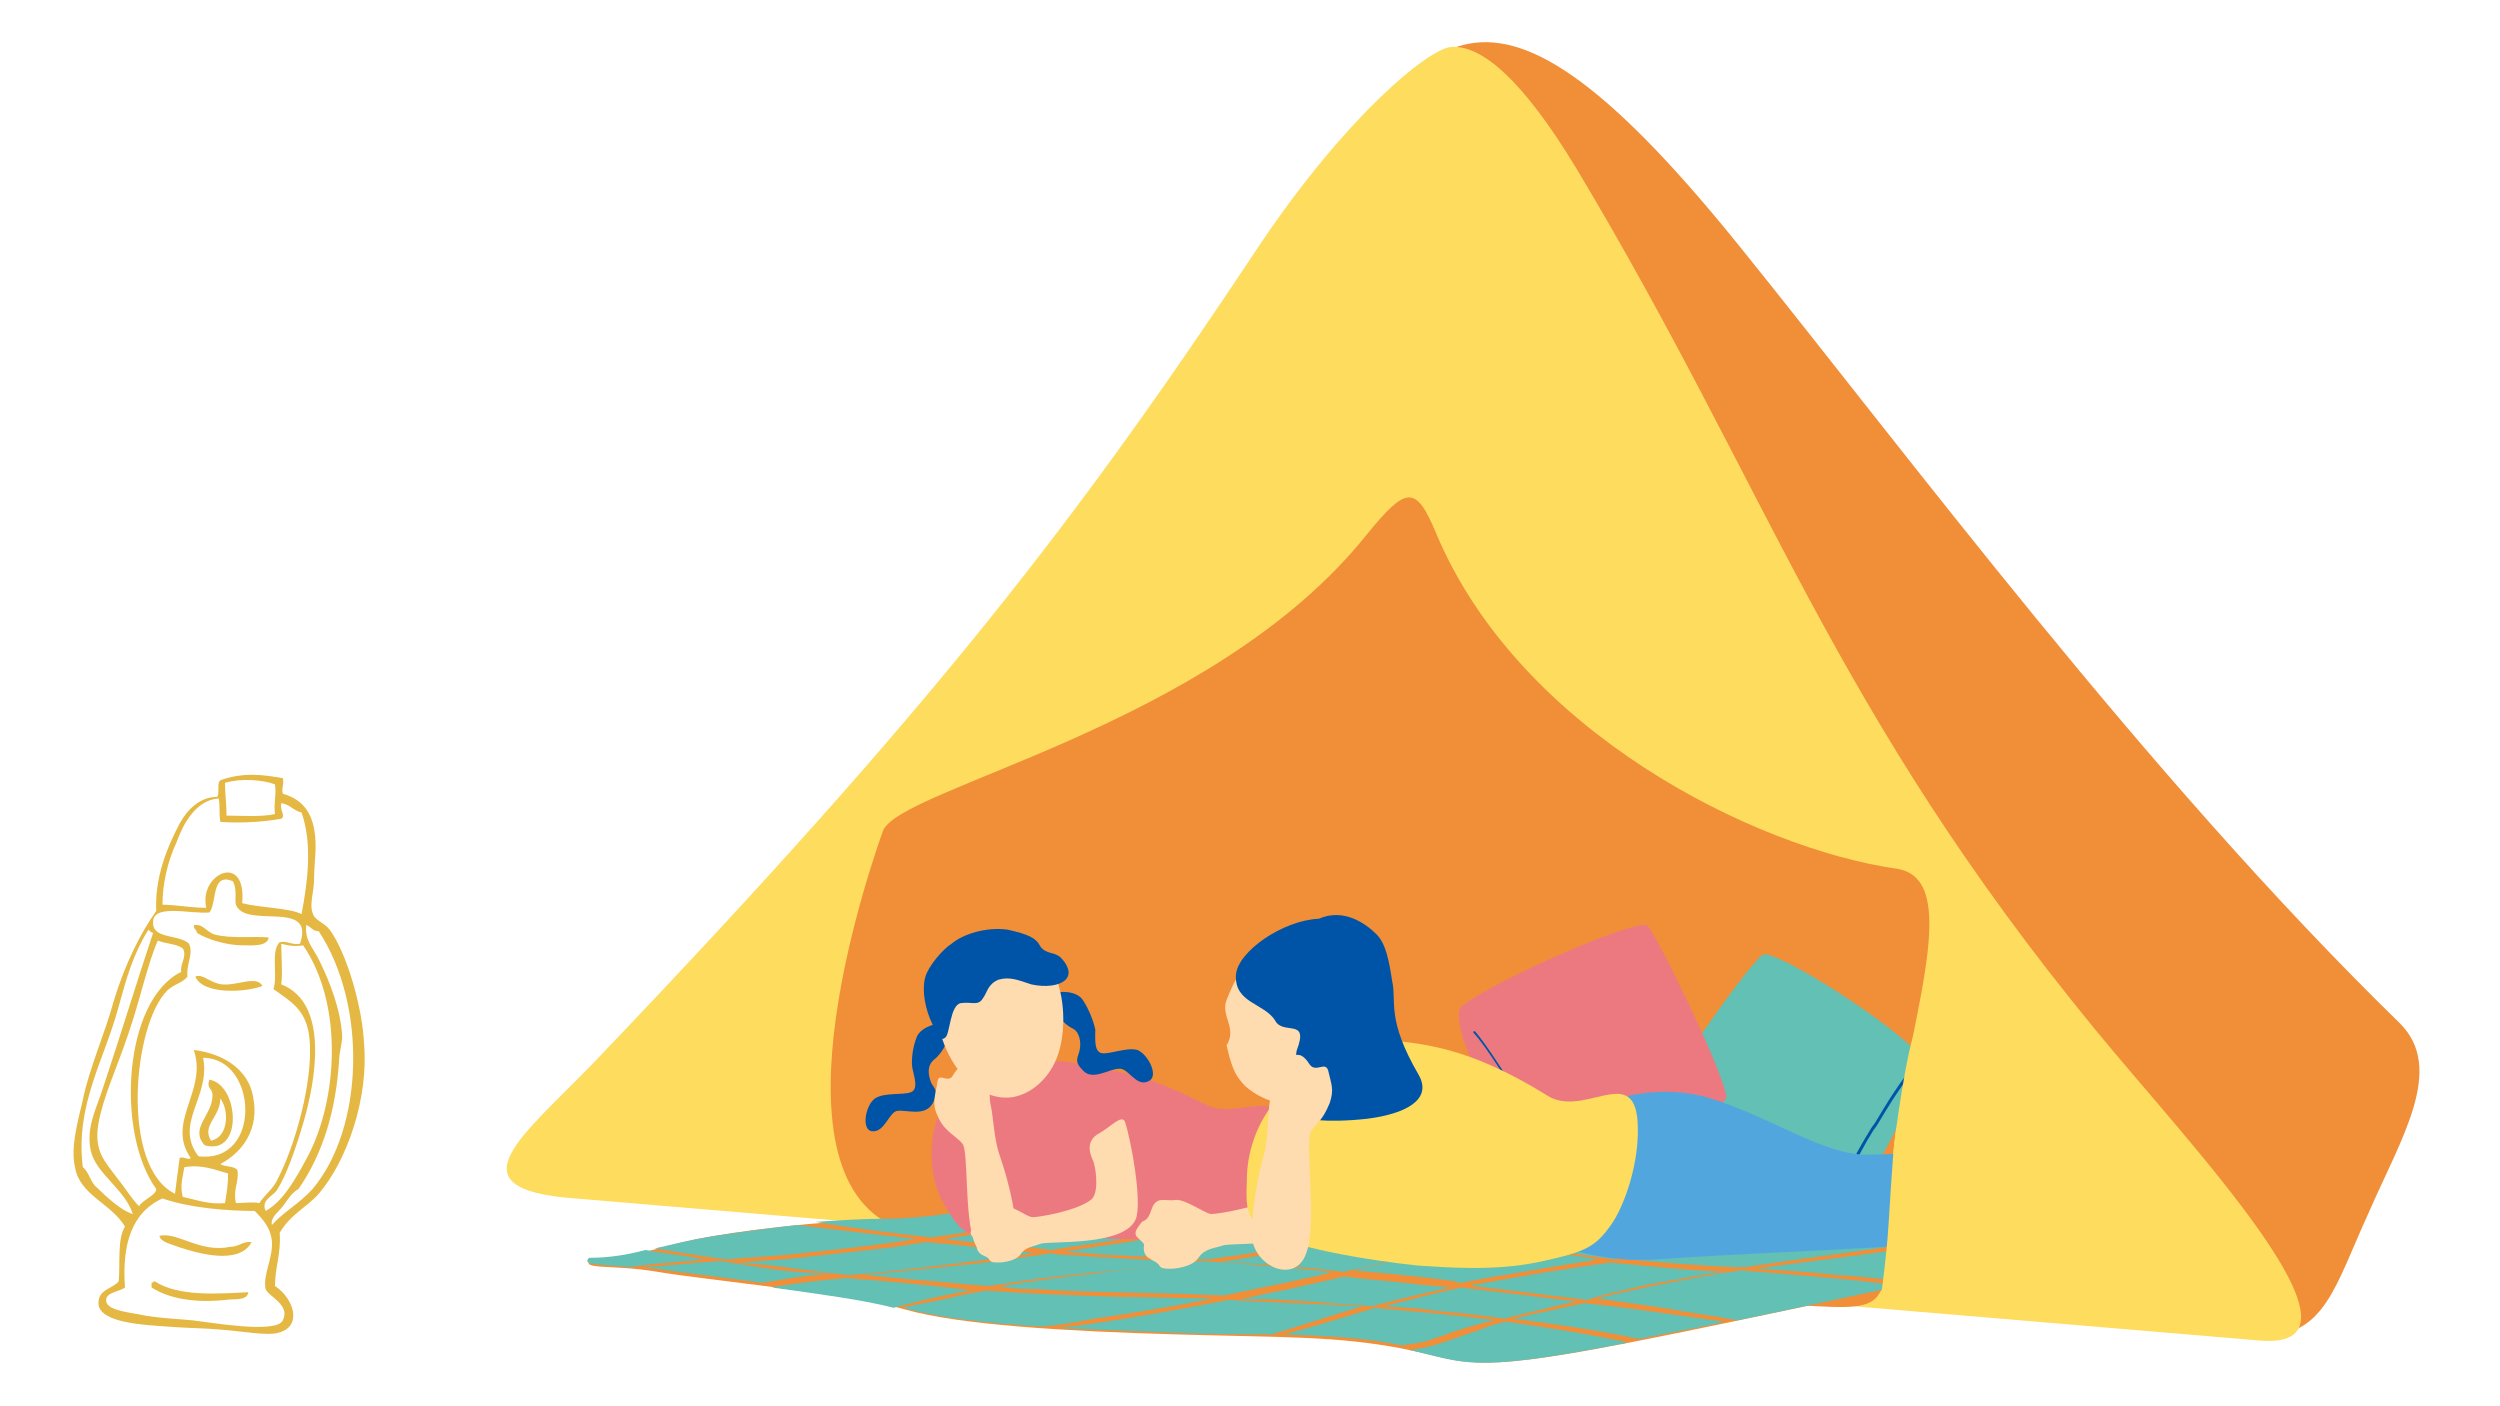 <?xml version="1.0" encoding="utf-8"?>
<!-- Generator: Adobe Illustrator 25.4.8, SVG Export Plug-In . SVG Version: 6.00 Build 0)  -->
<svg version="1.1" id="レイヤー_1" xmlns="http://www.w3.org/2000/svg" xmlns:xlink="http://www.w3.org/1999/xlink" x="0px"
	 y="0px" viewBox="0 0 160 90" style="enable-background:new 0 0 160 90;" xml:space="preserve">
<style type="text/css">
	.st0{fill:#F18E38;}
	.st1{fill:#FEDC5E;}
	.st2{fill:#62C0B4;}
	.st3{fill:#ED7980;}
	.st4{fill:#0054A7;}
	.st5{fill:#FFDBB0;}
	.st6{fill:#51A7DD;}
	.st7{fill-rule:evenodd;clip-rule:evenodd;fill:#E4B842;}
</style>
<g>
	<path class="st0" d="M82.8,13.6c8.5-9.9,11.1-19.4,28.4,2c10.9,13.5,26.1,34,42.4,49.9c2.9,2.9,0.1,7.3-2,12.1
		c-2.2,4.8-2.8,8-7,7.9c-8.2-0.3-61.9-20.9-68.1-26.7C66,49.2,77,20.3,82.8,13.6z"/>
	<path class="st1" d="M100.9,10.8c-3.5-5.8-6.1-7.9-8-7.8c-1.5,0.1-6.8,4.5-12.3,12.7C69,33.2,59.8,45.2,38.1,67.9
		c-4.6,4.8-9.4,8.2-1.3,8.8l107.9,9.1c8,0.6-4.7-12.7-10.6-19.9C117.2,45.3,113.3,31.5,100.9,10.8z"/>
	<path class="st0" d="M59.1,79c-10.5-1.4-4.2-21.3-2.6-25.8c1-2.8,21-6.6,30.9-18.9c2.6-3.2,3.2-3.3,4.5-0.2
		c5.3,12.7,20.4,20.2,29.5,21.5c4.5,0.7,0.4,10.5-0.3,18.9c-0.7,8.6,0.6,9.4-4.8,9.1c-9.5-0.5-26.9-1.1-33.6-1.5
		C75.2,81.6,66.1,79.9,59.1,79z"/>
	<g>
		<path class="st0" d="M68,76.5c-3.9,0.5-7.5,1.6-11.5,1.6c-4,0-9.4,0.7-11.9,1.2s-4.3,1.3-6.8,1.3c-0.7,0.7,1.4,0.3,4.3,0.8
			c2.9,0.5,12.3,1.4,15.8,2.4c3.5,1,10.3,1.4,17.3,1.6c7,0.2,10.3,0.1,14.5,0.9c4.2,0.8,3.9,1.7,14.2-0.3s20.1-4.4,23.9-4.6
			c3.8-0.2,1.6-0.5-1.5-0.8c-3.1-0.4-10.2-1.8-14.3-2.5c-4.1-0.7-14.9-1.2-21.2-1.7c-6.3-0.5-7.6-0.9-9-1.2
			C80.4,74.8,71.5,75.6,68,76.5z"/>
		<g>
			<path class="st2" d="M73.6,77.1c2-0.4,4-0.7,6.2-1c1.2-0.2,2.4-0.4,3.6-0.6c-0.7-0.1-1.1-0.2-1.6-0.4c-1.4-0.3-9.7,0.4-13.4,1.3
				C70.1,76.6,71.9,76.8,73.6,77.1z"/>
			<path class="st2" d="M59.6,79.2c3.2-0.5,6.3-0.9,9.5-1.4c1.3-0.2,2.6-0.4,3.8-0.6c-1.7-0.2-3.5-0.5-5.2-0.7
				c-3.8,0.5-7.3,1.5-11.1,1.5c-1.4,0-2.9,0.1-4.4,0.2C54.5,78.6,57,78.9,59.6,79.2z"/>
			<path class="st2" d="M43.7,80.2c0.9,0.1,1.8,0.3,2.8,0.4c0.4,0,0.9-0.1,1.3-0.1c1.8-0.1,3.6-0.3,5.4-0.5c1.8-0.2,3.6-0.4,5.4-0.7
				C56,79,53.5,78.7,51,78.4c-2.5,0.3-4.9,0.6-6.4,0.9c-1,0.2-1.8,0.4-2.7,0.6C42.5,80,43.2,80.1,43.7,80.2z"/>
			<path class="st2" d="M44.5,80.5c-1-0.2-2.1-0.3-3.2-0.5c-1.1,0.3-2.3,0.5-3.6,0.5c-0.5,0.5,0.7,0.4,2.6,0.6
				c0.5-0.1,1-0.1,1.5-0.2c1.1-0.1,2.3-0.2,3.5-0.3C45.1,80.6,44.8,80.6,44.5,80.5z"/>
			<path class="st2" d="M95,79.4c0.3-0.1,0.6-0.1,0.9-0.2c3.6-0.6,7.5-1.2,11.5-1.7c-2.2-0.2-4.9-0.4-7.5-0.6
				c-1.8,0.2-3.5,0.5-5,0.7c-1.9,0.3-3.7,0.7-5.5,1c0.9,0.1,1.8,0.2,2.6,0.3C93,79.1,94,79.2,95,79.4z"/>
			<path class="st2" d="M66.3,82.5c2.8,0.2,5.8,0.2,8.8,0.3c1.1,0,2.2,0.1,3.3,0.1c1.8-0.4,3.5-0.7,5.2-1.1c0.5-0.1,1.1-0.2,1.6-0.4
				c-2.7-0.3-5.5-0.5-8.3-0.7c-0.3,0-0.5,0.1-0.8,0.1c-2,0.2-4,0.4-6,0.7c-2,0.2-4.1,0.5-6,0.8c-0.1,0-0.1,0-0.2,0
				C64.8,82.5,65.5,82.5,66.3,82.5z"/>
			<path class="st2" d="M71.6,83c-3-0.1-5.8-0.2-8.5-0.4c-0.6,0.1-1.1,0.2-1.6,0.3c-0.9,0.2-1.7,0.4-2.4,0.5
				c-0.5,0.1-0.9,0.2-1.4,0.3c0,0,0.1,0,0.1,0c2.1,0.6,5.2,1,8.9,1.2c1.1-0.1,2.3-0.3,3.3-0.5c2.7-0.4,5.2-0.8,7.6-1.3
				C75.6,83.1,73.6,83,71.6,83z"/>
			<path class="st2" d="M86,81.4c1.3-0.3,2.6-0.6,3.9-0.9c1.4-0.3,2.8-0.6,4.3-0.9c-1.5-0.2-3-0.4-4.7-0.5c-0.3,0-0.7-0.1-1-0.1
				c-0.6,0.1-1.2,0.2-1.8,0.3c-2.7,0.5-5.6,1-8.8,1.5c0.2,0,0.3,0,0.5,0C81.1,80.9,83.6,81.1,86,81.4z"/>
			<path class="st2" d="M106.4,80.1c2-0.3,3.9-0.5,5.9-0.8c1.3-0.2,2.7-0.3,4-0.5c-1.6-0.3-3-0.6-4.3-0.8c-0.9-0.2-2.3-0.3-3.8-0.4
				c-0.2,0-0.4,0.1-0.6,0.1c-4.2,0.5-8.3,1.1-11.9,1.8c2.5,0.4,4.9,0.7,7.6,1.1C104.3,80.4,105.3,80.2,106.4,80.1z"/>
			<path class="st2" d="M93.5,82.1c0.5-0.1,1.1-0.2,1.6-0.3c2.3-0.4,4.7-0.8,7.2-1.2c-0.2,0-0.3,0-0.5-0.1c-2.4-0.3-4.6-0.7-6.9-1
				c0,0,0,0-0.1,0c-2.2,0.4-4.1,0.9-6.1,1.3c-0.7,0.2-1.4,0.3-2.1,0.5c2.2,0.2,4.4,0.4,6.5,0.7C93.3,82.1,93.4,82.1,93.5,82.1z"/>
			<path class="st2" d="M83.8,83.3c1.4,0.1,2.7,0.2,4,0.3c1.5-0.4,3.2-0.8,5-1.2c-0.7-0.1-1.4-0.1-2.1-0.2c-1.5-0.2-3.1-0.3-4.7-0.5
				c-1.2,0.3-2.3,0.5-3.5,0.8c-1,0.2-2.1,0.4-3.1,0.7C80.8,83.1,82.3,83.2,83.8,83.3z"/>
			<path class="st2" d="M80.6,83.3c-0.7,0-1.4-0.1-2-0.1c-3.1,0.6-6.4,1.2-10,1.7c-0.3,0-0.6,0.1-0.9,0.1c2.4,0.1,4.9,0.2,7.5,0.3
				c2.5,0.1,4.5,0.1,6.2,0.1c1.6-0.5,3.2-1,4.8-1.5c0.3-0.1,0.7-0.2,1-0.3C85,83.5,82.8,83.4,80.6,83.3z"/>
			<path class="st2" d="M103.4,82.7c1.2-0.3,2.5-0.6,3.9-0.8c1-0.2,2.1-0.4,3.2-0.5c-0.7,0-1.3-0.1-2-0.1c-1.2-0.1-2.3-0.2-3.4-0.3
				c-0.7-0.1-1.3-0.1-2-0.2c-3,0.4-5.9,0.9-8.6,1.4c-0.1,0-0.2,0-0.3,0.1c2.5,0.3,5,0.6,7.4,0.9C102.2,83,102.8,82.8,103.4,82.7z"/>
			<path class="st2" d="M91.9,83.9c1.5,0.1,3,0.3,4.4,0.5c1-0.3,2.1-0.5,3.2-0.8c0.5-0.1,0.9-0.2,1.4-0.3c-2.4-0.3-4.9-0.6-7.4-0.9
				c-1.8,0.4-3.4,0.8-4.9,1.2C89.7,83.7,90.8,83.7,91.9,83.9z"/>
			<path class="st2" d="M89,83.8c-0.3,0-0.7-0.1-1-0.1c-2,0.6-3.9,1.2-5.8,1.7c2.8,0.1,5,0.2,7.5,0.7c0,0,0,0,0.1,0
				c0.4-0.1,0.8-0.1,1.2-0.2c0.5-0.1,0.9-0.3,1.3-0.4c1-0.4,2.1-0.7,3.3-1c0,0,0,0,0.1,0C93.5,84.2,91.3,84,89,83.8z"/>
			<path class="st2" d="M111,81.1c0.1,0,0.3,0,0.4,0c0.1,0,0.2,0,0.3,0c3.2-0.5,6.5-0.9,9.8-1.4c-1.5-0.3-3.1-0.6-4.7-0.8
				c-0.2,0-0.3,0-0.5,0.1c-1.6,0.2-3.2,0.4-4.8,0.6c-2,0.3-4,0.5-6,0.8c-0.6,0.1-1.1,0.2-1.7,0.2c0.1,0,0.2,0,0.3,0
				C106.4,80.8,108.7,81,111,81.1z"/>
			<path class="st2" d="M126.3,80.5c-1-0.1-2.5-0.4-4.1-0.6c-0.5,0.1-1.1,0.1-1.6,0.2c-2.8,0.4-5.5,0.7-8.2,1.1
				c1.7,0.1,3.5,0.2,5.1,0.4c1.8,0.1,3.4,0.3,4.9,0.5c2.3-0.4,4.1-0.7,5.3-0.8C131.6,81.1,129.4,80.9,126.3,80.5z"/>
			<path class="st2" d="M111.2,84.5c3.9-0.8,7.5-1.6,10.4-2.2c-2-0.3-4.2-0.5-6.6-0.7c-1.2-0.1-2.4-0.2-3.6-0.3
				c-0.2,0-0.4,0.1-0.7,0.1c-3,0.5-5.6,1-8.1,1.6c-0.1,0-0.3,0.1-0.4,0.1c1.4,0.2,2.8,0.4,4.2,0.6C108,84,109.6,84.2,111.2,84.5z"/>
			<path class="st2" d="M99.1,84.7c2.1,0.3,4,0.6,5.8,1c1.9-0.4,3.7-0.7,5.5-1.1c-2.1-0.3-4.2-0.6-6.4-0.9c-0.8-0.1-1.7-0.2-2.6-0.3
				c-0.9,0.2-1.9,0.4-2.8,0.6c-0.6,0.1-1.2,0.3-1.8,0.4C97.6,84.5,98.4,84.6,99.1,84.7z"/>
			<path class="st2" d="M96.5,84.6c-0.1,0-0.2,0-0.2,0c-0.4,0.1-0.9,0.2-1.3,0.4c-0.9,0.3-1.7,0.6-2.6,0.9c-0.6,0.2-1.3,0.4-2.2,0.5
				c3.6,0.8,3.8,1.5,13.6-0.4c0.1,0,0.2,0,0.3-0.1C101.8,85.4,99.3,85,96.5,84.6z"/>
			<path class="st2" d="M77.1,80.6c0.1,0,0.1,0,0.2,0c3.8-0.5,7.2-1.1,10.5-1.8c0,0,0,0,0,0c-0.6-0.1-1.3-0.1-1.9-0.2
				c-1.2-0.1-2.4-0.2-3.6-0.3c-0.8-0.1-1.5-0.2-2.3-0.2c-0.3,0.1-0.6,0.1-0.9,0.2c-1.9,0.3-3.8,0.7-5.8,1c-1.7,0.3-3.4,0.5-5.1,0.8
				c0.8,0.1,1.6,0.1,2.4,0.2C72.7,80.4,74.9,80.5,77.1,80.6z"/>
			<path class="st2" d="M58.5,81.9c1.5,0.1,3.1,0.3,4.8,0.4c0.7-0.1,1.3-0.2,2-0.3c2-0.3,4-0.5,6.1-0.7c1.6-0.2,3.1-0.3,4.7-0.5
				c0,0-0.1,0-0.1,0c-2.6-0.2-5.3-0.3-7.9-0.5c-0.3,0-0.5,0-0.8-0.1c-2,0.3-4,0.6-6.1,0.8c-1.9,0.2-3.9,0.4-5.9,0.6
				C56.3,81.7,57.4,81.8,58.5,81.9z"/>
			<path class="st2" d="M55.5,81.9c-0.5,0-0.9-0.1-1.4-0.1c-1.4,0.1-2.8,0.3-4.2,0.5c-0.2,0-0.3,0.1-0.5,0.1
				c2.9,0.4,5.9,0.8,7.8,1.3c0.6-0.2,1.3-0.3,1.9-0.5c0.9-0.2,1.8-0.4,2.9-0.6c0.1,0,0.2,0,0.3,0C60,82.3,57.8,82.1,55.5,81.9z"/>
			<path class="st2" d="M84.8,78.3c1.2,0.1,2.5,0.2,3.8,0.3c2.4-0.5,4.7-0.9,7.4-1.3c0.9-0.1,1.9-0.3,3-0.4
				c-2.6-0.2-5.1-0.3-7.3-0.5c-1.1,0.1-2.1,0.3-3.2,0.4c-1.5,0.2-3.1,0.4-4.5,0.7c-1,0.2-2,0.3-3,0.5C82.1,78.1,83.4,78.2,84.8,78.3
				z"/>
			<path class="st2" d="M67.3,80c0.4-0.1,0.8-0.1,1.2-0.2c3.8-0.5,7.2-1.2,10.8-1.8c-1.2-0.1-2.4-0.3-3.6-0.4
				c-0.7-0.1-1.4-0.2-2.2-0.3c-0.1,0-0.3,0.1-0.4,0.1c-0.9,0.1-1.8,0.3-2.7,0.4c-0.8,0.1-1.7,0.2-2.5,0.4c-2.5,0.4-5,0.7-7.5,1.1
				c0.9,0.1,1.8,0.2,2.8,0.3C64.5,79.7,65.9,79.8,67.3,80z"/>
			<path class="st2" d="M50.9,81.2c1.1,0.1,2.3,0.3,3.4,0.4c0.5,0,1-0.1,1.4-0.1c3.6-0.4,7.1-0.8,10.5-1.3c-2-0.2-3.8-0.4-5.7-0.6
				c-0.4,0-0.9-0.1-1.3-0.1c-0.6,0.1-1.3,0.2-1.9,0.3c-1.7,0.2-3.5,0.4-5.3,0.6c-1.6,0.2-3.2,0.3-4.8,0.4
				C48.5,80.9,49.7,81,50.9,81.2z"/>
			<path class="st2" d="M48,81c-0.6-0.1-1.3-0.2-1.9-0.3c-1.7,0.1-3.3,0.3-4.9,0.4c0.2,0,0.5,0.1,0.8,0.1c1.3,0.2,3.9,0.5,6.8,0.9
				c0.4-0.1,0.8-0.1,1.2-0.2c1.1-0.2,2.2-0.3,3.3-0.4C51.5,81.5,49.7,81.3,48,81z"/>
			<path class="st2" d="M77.9,77.6c0.7,0.1,1.4,0.2,2.2,0.3c0.1,0,0.3,0,0.4-0.1c2.9-0.5,6-1,9.1-1.4c0.3,0,0.7-0.1,1-0.1
				c-3.5-0.3-5.4-0.5-6.7-0.7c-0.3,0-0.6,0.1-0.8,0.1c-0.7,0.1-1.4,0.2-2.2,0.3c-0.9,0.1-1.9,0.3-2.8,0.4c-1.3,0.2-2.6,0.4-3.9,0.7
				C75.5,77.3,76.7,77.5,77.9,77.6z"/>
		</g>
	</g>
	<g>
		<path class="st3" d="M82.2,72.1c-0.4-2.6-3.2-0.4-5-1.4c-3.2-1.6-5-2.1-6.9-2.3c-0.6-0.1-2.2-0.7-3.3-0.4c-1.3,0.4-1.6,1-3.4,1.4
			c-0.8,0.2-1.9,0.1-2.9,1c-1.3,1.3-1.5,4.8-0.2,6.8c1.2,2.1,1.8,2.4,7,2c0.3,0,0.6,0,0.8-0.1c1.3,0.1,2.6,0.2,3.5,0.2
			c2.2,0,7.2,0.3,8.7-2.3C81,76.2,82.6,74.2,82.2,72.1z"/>
		<g>
			<path class="st4" d="M60.5,65.5c-0.4-0.1-1.5,0.2-1.8,0.8c-0.3,0.7-0.4,1.6-0.3,2.1c0.1,0.5,0.4,1.3-0.1,1.5s-1.7,0-2.3,0.4
				c-0.6,0.4-0.9,2-0.2,2.1c0.8,0.1,1.1-1.2,1.6-1.3c0.6-0.1,1.8,0.4,2.3-0.5c0.4-0.8,0.1-0.9-0.1-1.3c-0.2-0.5-0.3-1.1,0.2-1.5
				c0.4-0.3,0.9-1.1,0.9-1.6C60.8,65.8,60.8,65.7,60.5,65.5z"/>
			<path class="st4" d="M67.4,63.6c0.4-0.2,1.5-0.2,1.9,0.4c0.4,0.6,0.7,1.4,0.8,1.9c0,0.5-0.1,1.4,0.4,1.5c0.5,0.1,1.6-0.4,2.3-0.2
				c0.7,0.3,1.4,1.7,0.7,2c-0.8,0.4-1.3-0.9-1.9-0.8c-0.6,0-1.7,0.8-2.3,0.1c-0.6-0.6-0.3-0.8-0.2-1.3c0.1-0.5,0-1.2-0.5-1.4
				c-0.4-0.2-1.1-0.9-1.3-1.3C67.2,64,67.2,63.9,67.4,63.6z"/>
			<path class="st5" d="M67.6,67.8c-0.6,1.4-1.7,2.2-2.7,2.4c-1,0.2-2.3-0.2-3.3-1.4c-2.1-2.3-3-8.2,1.6-9
				C67.7,59,68.8,64.9,67.6,67.8z"/>
			<path class="st4" d="M60.9,60.4c0.7-0.6,2.2-1.1,3.6-0.9c1.3,0.3,1.8,0.5,2.1,1.1c0.4,0.5,0.9,0.3,1.3,0.7c0.4,0.4,0.7,1,0.3,1.4
				c-0.4,0.4-1.3,0.5-2.2,0.3c-0.9-0.3-1.4-0.5-2.1-0.3c-0.7,0.3-0.7,0.8-1,1.2c-0.3,0.5-0.7,0.2-1.4,0.3c-0.7,0.1-0.7,2-1,2.2
				c-0.3,0.3-0.6-0.2-0.8-0.8c-0.5-1-0.7-2.2-0.5-3C59.4,61.8,60.4,60.7,60.9,60.4z"/>
		</g>
		<path class="st5" d="M62.4,79.6c-0.7-1.6-0.4-5.9-0.8-6.4c-0.4-0.5-1.2-0.8-1.6-1.8c-0.4-0.8-0.1-1.4,0-2.2c0.1-0.6,0.7,0.2,1-0.4
			c0.6-1,0.9-0.3,1.3-0.4c0.6-0.2,0.7-0.3,0.9,0.5c0.2,0.8,0.1,1.4,0.2,1.8c0.2,0.9,0.2,2.2,0.6,3.3c0.2,0.6,0.8,2.4,1,4.3
			C65.3,80,63.1,81.2,62.4,79.6z"/>
		<path class="st5" d="M70,74.4c0.2,0.7,0.3,2.1-0.2,2.4c-0.9,0.7-3.3,1.1-3.7,1.1c-0.4,0-1.3-0.8-1.9-0.7c-0.5,0.1-1-0.2-1.2,0.5
			c-0.3,0.7-0.4,0.5-0.6,0.7c-0.2,0.2-0.4,0.5-0.2,0.7c0.2,0.2,0.4,0.4,0.3,0.5c0,0.2,0,0.4,0.2,0.6c0.2,0.2,0.5,0.2,0.6,0.4
			c0.1,0.2,0.3,0.2,0.6,0.2c0.3,0,1.1-0.1,1.4-0.5c0.3-0.5,0.8-0.5,1.3-0.7c0.5-0.2,5.4,0.2,6.1-1.6c0.4-1.1-0.3-5-0.7-6.2
			c-0.2-0.5-0.9,0.3-1.6,0.7C69.2,73.1,70,74.3,70,74.4z"/>
	</g>
	<g>
		<path class="st2" d="M112.8,61.1c0.8-0.4,8.5,4.5,10.1,6.5c0.4,1.5-3.9,10.2-6.5,11.1c-1.1,0.1-10-6.3-10.6-7.7
			C105.8,70.6,111.4,62.3,112.8,61.1z"/>
		<path class="st4" d="M117.2,77.3c0,0-0.1-0.1,0-0.1c0.3-1,1.8-3.8,2.5-4.9c0.1-0.2,0.3-0.4,0.4-0.6c0.6-1,1.2-2,1.9-2.9
			c0-0.1,0.1-0.1,0.1,0c0,0,0,0.1,0,0.2c-0.7,0.9-1.3,1.9-1.9,2.9c-0.1,0.2-0.3,0.4-0.4,0.6c-0.7,1.1-2.1,3.9-2.5,4.8
			C117.3,77.3,117.3,77.3,117.2,77.3C117.2,77.3,117.2,77.3,117.2,77.3z"/>
	</g>
	<g>
		<path class="st3" d="M110.5,70.2c-0.1,0.9-8.1,5.2-10.7,5.5c-1.6-0.4-6.9-8.5-6.4-11.1c0.5-1,10.5-5.6,12-5.4
			C105.8,59.4,110.2,68.3,110.5,70.2z"/>
		<path class="st4" d="M94.3,66c0,0,0.1,0,0.1,0c0.7,0.8,2.4,3.4,3,4.6c0.1,0.2,0.2,0.4,0.4,0.6c0.6,1,1.2,2.1,1.6,3.1
			c0,0.1,0,0.1,0,0.1c-0.1,0-0.1,0-0.1-0.1c-0.4-1-1-2.1-1.6-3.1c-0.1-0.2-0.2-0.4-0.4-0.6c-0.6-1.1-2.3-3.8-3-4.5
			C94.3,66.1,94.3,66.1,94.3,66C94.3,66,94.3,66,94.3,66z"/>
	</g>
	<g>
		<path class="st6" d="M99.5,72.4c0.3-0.7,5.1-3.6,10-2.1c4.1,1.3,7.3,3.7,10.2,3.6c7.2-0.2,8.9-0.6,9,2.1c0.1,1.3,0.6,1.7-0.6,2.3
			c-1.9,0.9-4.4,1.2-6.2,1.4c-1.8,0.2-10.1,0.5-15.9,0.9c-4.3,0.3-7.9-1.4-9-2.3C95.3,77,99.1,73.2,99.5,72.4z"/>
		<path class="st5" d="M82.5,73.2c0.2,0.9,0.4,2.6-0.3,3.1c-1.2,0.9-4.2,1.4-4.7,1.4c-0.5-0.1-1.7-1-2.3-0.9
			c-0.6,0.1-1.2-0.3-1.5,0.6c-0.3,0.9-0.5,0.6-0.7,0.9c-0.2,0.3-0.5,0.6-0.2,0.9c0.3,0.3,0.5,0.4,0.4,0.6c0,0.2,0,0.5,0.3,0.7
			c0.3,0.2,0.6,0.3,0.7,0.5c0.1,0.2,0.4,0.2,0.7,0.2c0.3,0,1.4-0.1,1.8-0.7c0.4-0.6,1-0.6,1.6-0.8c0.7-0.2,6.7,0.2,7.7-2
			c0.6-1.3-0.3-6.3-0.9-7.7c-0.2-0.6-1.1,0.3-2,0.8C81.5,71.7,82.5,73.1,82.5,73.2z"/>
		<path class="st1" d="M80.9,78.7c-1-0.8-1.2-1-1.1-3.2c0-1.7,0.6-3.4,1.5-4.6c1.6-2.1,4.4-4.5,6.4-4.4c3.3,0.2,6.3,0.5,11.3,3.6
			c2.3,1.5,5.5-2,5.8,1.6c0.2,2.7-0.9,5.6-1.7,6.7c-1,1.4-1.6,1.7-4.3,2.3c-3,0.7-6.3,0.4-8,0.3C87.8,80.7,82.2,79.8,80.9,78.7z"/>
		<g>
			<path class="st5" d="M85.9,66.6c0.3-2.5-0.3-5.6-3.3-5.8c-3-0.2-3.8,2.5-4.1,3.2c-0.4,1,0.7,1.8,0,2.9c0.4,1.8,0.7,2,1,2.4
				c0.4,0.5,1.5,1.2,2.5,1.3c0.8,0.1,1.8-0.6,2.4-1.1c0.5-0.5,0.8-1,1.1-1.4c0.2-0.1,0.4-0.1,0.6-0.4c0.1-0.2,0.3-0.7,0.2-0.9
				C86.3,66.5,86,66.5,85.9,66.6z"/>
			<path class="st4" d="M83,67.2c-0.2,0.6,0.4,1.6-0.5,2.4c-0.9,0.8-0.8,1.5,0,1.8c0.8,0.2,2.3,0.5,5,0.2c2.4-0.3,4.2-1.2,3.3-2.8
				c-2.1-3.6-1.4-4.7-1.7-6c-0.2-1.3-0.4-2.4-1-3c-0.7-0.7-2.1-1.7-3.7-1c-2.3,0.1-5.2,2.1-5.3,3.6c-0.1,1.8,1.8,1.8,2.5,2.9
				C82.1,66.3,83.8,65.1,83,67.2z M88.4,64.4c0,0,0.1,0,0.1,0L88.4,64.4L88.4,64.4z"/>
		</g>
		<path class="st5" d="M83.6,80.2c0.7-1.8-0.1-7.2,0.3-7.8c0.4-0.6,0.7-0.6,1.2-1.8c0.3-0.9,0.1-1.2-0.1-2.1
			c-0.2-0.6-0.8,0.2-1.2-0.4c-0.7-1.1-1.1-0.3-1.4-0.4c-0.7-0.2-0.8-0.3-1,0.6c-0.1,0.9,0,1.5-0.1,2c-0.2,1-0.1,2.4-0.4,3.6
			c-0.2,0.6-0.7,2.7-0.8,4.9C80,81,82.9,82.3,83.6,80.2z"/>
	</g>
	<path class="st1" d="M122.9,65.5c-0.6-0.1-1.4,5.7-1.6,7.1c-0.2,1.4-0.4,5.6-0.5,6.7c-0.1,1.1-0.3,2.9-0.4,3.5
		c0,0.6,0.6,0.3,3.8,0.5c3.2,0.2,7.9,0.7,9.1,0.7c1.2,0-1.8-10.3-3.5-11.6c-1.7-1.4-2.3-5.5-2.7-6.2C126.6,65.6,123,65.6,122.9,65.5
		z"/>
</g>
<g>
	<path class="st7" d="M18.1,49.8c0.1,0.4-0.1,0.6,0,1c1.4,0.4,2.1,1.4,2.1,3.4c0,0.6-0.1,1.3-0.1,2.1c0,0.7-0.3,1.6-0.1,2.1
		c0.1,0.5,0.7,0.6,1.1,1.1c1.1,1.5,2.1,5,2.2,7.3c0.3,3.5-1.1,7.5-2.9,9.6c-0.8,0.9-1.8,1.3-2.5,2.5c0.1,1.3-0.3,2.2-0.3,3.4
		c1.2,0.8,1.8,2.6,0.2,3c-0.7,0.2-2.3-0.1-3.6-0.2c-1.1-0.1-2.3-0.1-3.5-0.2c-1.3-0.1-4.4-0.2-4.4-1.5c0-0.9,0.9-0.9,1.3-1.4
		c0.1-1.2-0.1-2.7,0.4-3.5c-0.9-1.5-2.9-2-3.2-3.8c-0.3-1.3,0.2-3,0.5-4.3c0.4-2,1.4-4.2,2-6.4c0.7-2.3,1.7-4.3,2.7-5.7
		c-0.1-2,0.6-3.9,1.5-5.6c0.5-0.9,1.3-1.7,2.4-1.7c0.2-0.3-0.1-1,0.3-1.1C15.7,49.4,16.9,49.6,18.1,49.8z M14.4,50.1
		c0,0.7,0.1,1.4,0.1,2.1c1,0,2.2,0.1,3.1-0.1c-0.1-0.7,0.1-1.2,0-1.9C16.8,49.9,15.4,49.8,14.4,50.1z M11.3,53.9
		c-0.6,1.3-0.9,2.7-0.9,4c0.8,0,1.8,0.2,2.8,0.2c-0.5-2.2,2.6-3.6,2.3-0.3c1.1,0.3,3,0.3,3.8,0.7c0.4-2.1,0.7-4.5,0-6.5
		c-0.5-0.1-0.7-0.5-1.3-0.6c-0.1,0.5,0.3,0.8,0,1c-1.1,0.2-2.6,0.3-3.9,0.2c-0.1-0.7,0-0.9-0.1-1.5C12.5,51.2,11.7,52.8,11.3,53.9z
		 M13.4,58.4c-1.3,0.1-3.7-0.6-3.6,0.7c0,1,1.7,0.7,2.3,1.3c0.3,0.7-0.2,1.3-0.1,2.1c-0.3,0.4-0.9,0.5-1.3,0.9
		c-2.2,2.2-3,11.3,0.5,13c0.1-0.8,0.2-1.6,0.3-2.3c0.3-0.1,0.6,0.2,0.7,0c-1.6-2.3,1.1-4.3,0.2-6.9c1.8,0.2,3.5,1.2,3.8,3
		c0.4,2-0.6,3.5-2.1,4.3c0.3,0.2,0.9,0.1,1.1,0.4c0.1,0.8-0.3,1.2-0.1,2.1c0.5,0,1.1-0.1,1.5,0c0.3-0.5,0.9-0.9,1.2-1.6
		c1-1.9,2.3-6.2,2-9c-0.2-1.8-1.2-2.3-2.3-3.1c0.3-0.9-0.2-2.4,0.4-3c0.5-0.1,0.8,0.2,1.3,0.1c1-2.9-3.5-0.9-4.1-2.5
		c-0.1-0.3,0.1-1-0.2-1.5C13.5,55.8,13.9,57.8,13.4,58.4z M7.6,64.4c-0.9,3.4-2.8,6.3-2.3,10.3c0.4,0.3,0.5,1,0.9,1.3
		c0.6,0.6,1.6,1.5,2.3,1.7c-0.5-1.6-2.4-2.6-2.7-4.1c-0.3-1.5,0.4-2.7,0.8-4c1.1-3.3,2.2-6.9,3.2-9.9c-0.1,0-0.2-0.1-0.3-0.2
		C8.5,61.1,8.1,62.6,7.6,64.4z M20.4,61.4c0.7,1.4,1.4,3.2,1.5,4.9c0,0.5-0.2,1.1-0.2,1.6c-0.2,3.1-1,5.9-2.6,8.2
		c-0.4,0.2-0.7,0.7-1,1.1c-0.3,0.4-0.8,0.7-0.7,1.2c0.7-0.8,1.8-1.4,2.6-2.3c3.3-3.9,3.5-11.8,0.4-16.5c-0.4,0-0.5-0.3-0.8-0.4
		C19.5,60.2,20,60.6,20.4,61.4z M10.1,60.2c-0.7,1.6-1.1,3.7-1.9,6c-0.7,2.1-1.6,4-1.9,5.7c-0.3,1.8,0.4,2.4,1.2,3.5
		c0.5,0.6,0.9,1.3,1.4,1.8c0.2-0.4,1.1-0.7,1.1-1.1C7.4,72.5,7.9,64,11.6,62.2c-0.1-0.5,0.4-1,0.1-1.5
		C11.3,60.4,10.6,60.4,10.1,60.2z M18,63c3.1,1.2,2.2,6.2,1.4,8.9c-0.5,1.7-1.1,3.4-1.7,4.3c-0.3,0.4-1,0.6-0.7,1.3
		c1.1-0.6,1.9-2,2.7-3.5c1.9-3.6,2.3-9.7-0.3-13.5c-0.6,0.1-1,0-1.4-0.1C18,61.2,18.1,62.2,18,63z M12.7,74c4.1,0.5,3.8-6.3,0.3-6.3
		C13.5,70.2,11.1,71.9,12.7,74z M11.8,74.7c-0.1,0.6-0.3,1.2-0.1,1.9c0.9,0.2,1.7,0.5,2.7,0.4c0.1-0.6,0.2-1.2,0.2-1.9
		C13.8,74.9,13,74.5,11.8,74.7z M6.8,83.3c0.1,0.6,1.6,0.7,2.5,0.9c1.3,0.2,2,0.2,3,0.3c1,0.1,5.4,0.9,5.8,0c0.5-1-0.9-1.5-1.1-2
		c-0.2-0.9,0.5-2,0.4-3.1c-0.1-0.8-0.5-1.3-1.1-1.9c-1.8,0-4.2-0.2-5.9-0.8c-2,0.9-2.6,3-2.4,5.7C7.6,82.7,6.7,82.7,6.8,83.3z"/>
	<path class="st7" d="M12.4,59.2c0.1,0,0.1,0,0.2,0c0.4,0,0.6,0.4,1.1,0.6c1.1,0.3,2.6,0.1,3.5,0.2c-0.1,0.6-1.1,0.5-1.7,0.5
		c-1,0-2.3-0.4-2.9-0.8C12.6,59.5,12.4,59.5,12.4,59.2z"/>
	<path class="st7" d="M16.8,63.1c-1,0.4-3.8,0.6-4.3-0.6c0.5-0.2,0.9,0.4,1.7,0.5C15.2,63.1,16.4,62.4,16.8,63.1z"/>
	<path class="st7" d="M13.4,69.1c1.9,0.3,2.2,4.9-0.3,4.2c-1-1.1,0.5-1.9,0.5-3.2C13.6,69.6,13.2,69.7,13.4,69.1z M13.5,73
		c1.1-0.2,1.2-1.9,0.6-2.7C14.1,71.5,12.9,72,13.5,73z"/>
	<path class="st7" d="M16.1,79.5c-0.8,1.5-3.5,0.7-4.7,0.3c-0.5-0.2-1.1-0.3-1.2-0.7c1.1-0.3,2.6,1.1,4.5,0.7
		C15.3,79.8,15.6,79.4,16.1,79.5z"/>
	<path class="st7" d="M15.9,82.7c-0.1,0.6-1,0.4-1.5,0.5c-2,0.2-3.6-0.1-4.7-0.8c0-0.1,0-0.2,0-0.3c0.1,0,0.1-0.1,0.2-0.1
		C11.4,83,14,82.8,15.9,82.7z"/>
</g>
<g>
</g>
<g>
</g>
<g>
</g>
<g>
</g>
<g>
</g>
<g>
</g>
<g>
</g>
<g>
</g>
<g>
</g>
<g>
</g>
<g>
</g>
<g>
</g>
<g>
</g>
<g>
</g>
<g>
</g>
</svg>
